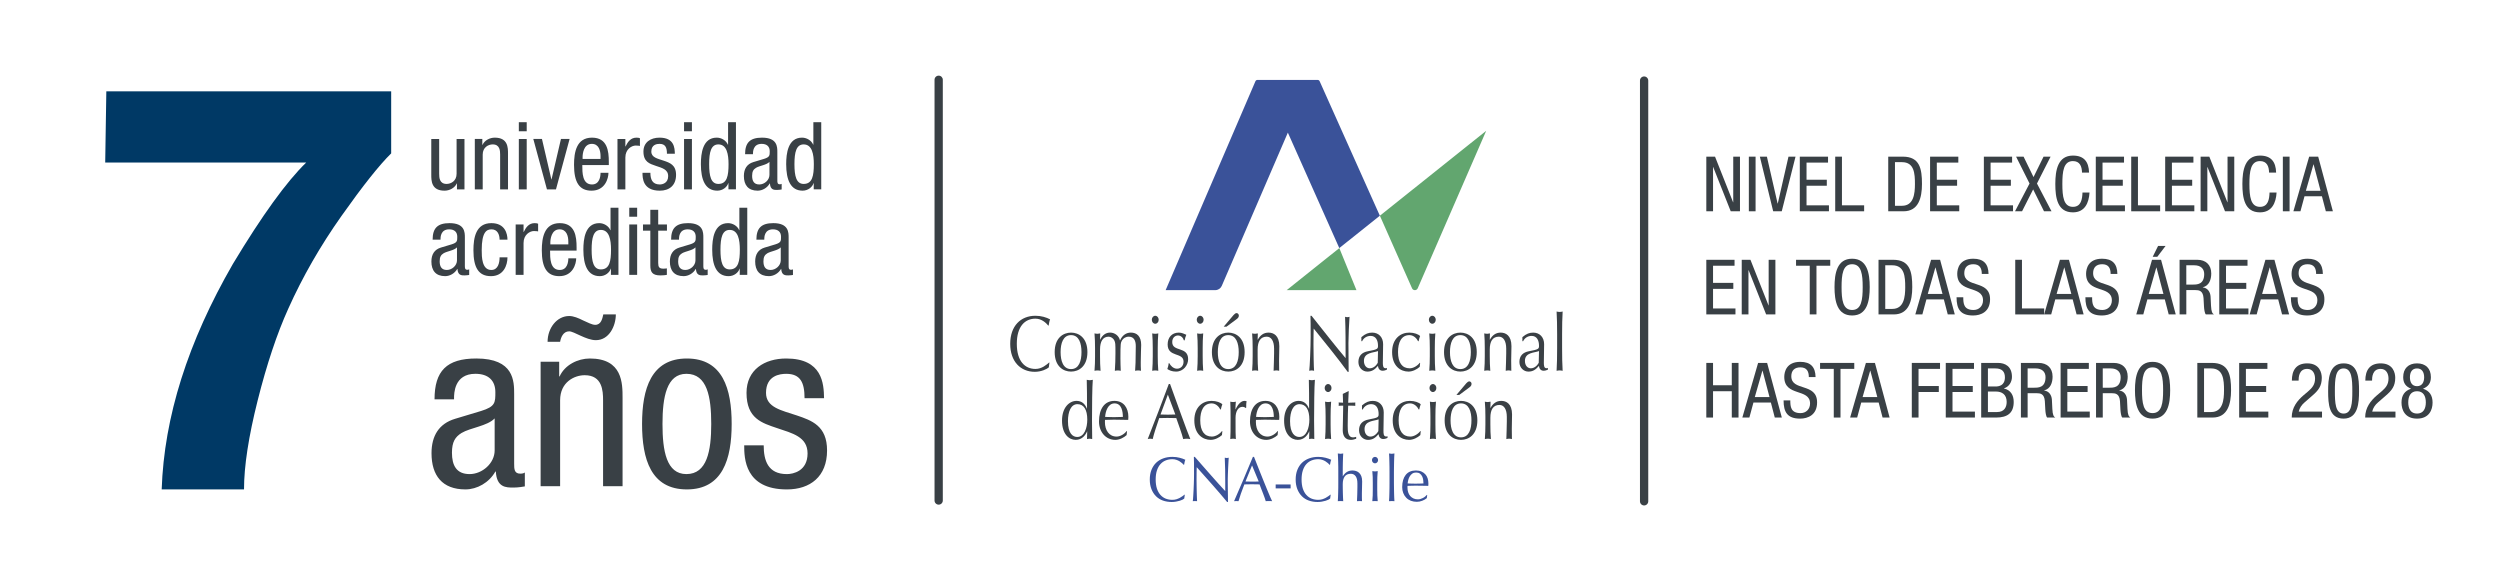 <?xml version="1.0" encoding="utf-8"?>
<!-- Generator: Adobe Illustrator 16.0.0, SVG Export Plug-In . SVG Version: 6.00 Build 0)  -->
<!DOCTYPE svg PUBLIC "-//W3C//DTD SVG 1.1//EN" "http://www.w3.org/Graphics/SVG/1.1/DTD/svg11.dtd">
<svg version="1.1" id="Capa_1" xmlns="http://www.w3.org/2000/svg" xmlns:xlink="http://www.w3.org/1999/xlink" x="0px" y="0px"
	 width="907.333px" height="212px" viewBox="0 0 907.333 212" enable-background="new 0 0 907.333 212" xml:space="preserve">
<path fill="#394045" d="M298.056,44.362h-2.86v8.151h-0.067c-0.651-1.568-2.394-2.557-4.036-2.557c-5.149,0-5.761,5.802-5.761,9.621
	c0,5.772,1.636,9.625,5.97,9.625c1.981,0,3.584-1.364,3.963-2.73h0.065v2.254h2.726V44.362L298.056,44.362z M288.329,59.579
	c0-4.37,0.685-7.17,3.346-7.17c3.076,0,3.692,3.621,3.692,7.17c0,4.168-0.516,7.174-3.692,7.174
	C289.013,66.751,288.329,63.952,288.329,59.579 M279.261,63.47c0,1.881-1.813,3.481-3.691,3.481c-1.948,0-2.6-1.294-2.6-3.139
	c0-1.604,0.479-2.321,1.403-2.896c1.295-0.79,3.825-1.027,4.888-2.161V63.47z M273.278,55.964v-0.171c0-0.65,0-3.581,3.141-3.581
	c1.917,0,2.94,0.985,2.94,2.688c0,1.542,0,2.117-2.081,2.768l-3.861,1.16c-2.351,0.716-3.44,2.492-3.44,5.055
	c0,3.272,1.563,5.32,4.976,5.32c1.711,0,3.483-0.988,4.407-2.625h0.069c0.135,2.355,1.498,2.355,2.591,2.355
	c0.717,0,1.467-0.139,1.667-0.172v-2.045c-0.135,0.103-0.302,0.168-0.681,0.168c-0.883,0-0.883-0.714-0.883-1.461V55.208
	c0-1.911,0-5.251-5.564-5.251c-4.373,0-6.143,1.84-6.143,6.007L273.278,55.964L273.278,55.964z M267.101,44.362h-2.858v8.151h-0.069
	c-0.649-1.568-2.393-2.557-4.036-2.557c-5.146,0-5.763,5.802-5.763,9.621c0,5.772,1.639,9.625,5.973,9.625
	c1.983,0,3.581-1.364,3.961-2.73h0.068v2.254h2.725L267.101,44.362L267.101,44.362z M257.373,59.579c0-4.37,0.683-7.17,3.348-7.17
	c3.076,0,3.691,3.621,3.691,7.17c0,4.168-0.516,7.174-3.691,7.174C258.055,66.751,257.373,63.952,257.373,59.579 M248.264,47.63
	h2.859v-3.272h-2.859V47.63z M248.264,68.728h2.859V50.436h-2.859V68.728z M244.92,55.792c-0.038-2.15-0.242-5.836-5.562-5.836
	c-3.178,0-5.833,1.636-5.833,5.048c0,3.792,2.279,4.436,4.504,5.192c2.218,0.751,4.467,1.263,4.467,3.72
	c0,2.59-2.115,3.034-3.037,3.034c-2.798,0-3.413-2.009-3.413-4.231h-2.867c0,1.882,0.073,6.484,6.279,6.484
	c3.416,0,5.904-1.878,5.904-5.734c0-3.614-2.253-4.398-4.469-5.146c-2.254-0.764-4.51-1.164-4.51-3.319
	c0-2.558,2.049-2.792,2.974-2.792c2.082,0,2.697,1.261,2.697,3.581L244.92,55.792L244.92,55.792z M224.103,68.728h2.862V57.161
	c0-3.041,2.32-4.337,3.753-4.337c0.925,0,1.263,0.104,1.536,0.137v-2.795c-0.273-0.143-0.679-0.208-1.26-0.208
	c-2.049,0-3.143,1.465-3.961,3.208h-0.068v-2.729h-2.862V68.728L224.103,68.728z M220.959,59.916v-1.161
	c0-3.917-0.514-8.798-6.104-8.798c-5.634,0-6.522,5.286-6.522,9.858c0,6.291,1.874,9.388,6.345,9.388
	c4.987,0,6.149-4.531,6.149-6.484h-2.871c0,1.369-0.371,4.231-3.101,4.231c-3.521,0-3.521-4.231-3.521-7.035L220.959,59.916
	L220.959,59.916z M211.441,57.672v-0.684c0-1.095,0.341-4.776,3.344-4.776c2.525,0,3.171,2.418,3.171,4.474v0.986H211.441z
	 M198.505,68.728h3.276l4.946-18.292h-3.139l-3.416,14.674h-0.066l-3.409-14.674h-3.141L198.505,68.728z M188.3,47.63h2.863v-3.272
	H188.3V47.63z M188.3,68.728h2.863V50.436H188.3V68.728z M172.328,68.728h2.862V56.096c0-2.661,2.084-3.688,3.623-3.688
	c2.595,0,2.701,2.289,2.701,3.688v12.632h2.858V55.759c0-2.155,0-5.802-4.807-5.802c-1.776,0-3.692,0.953-4.443,2.621h-0.069v-2.143
	h-2.726L172.328,68.728L172.328,68.728z M168.572,50.436h-2.863v12.631c0,2.659-2.083,3.686-3.623,3.686
	c-2.592,0-2.697-2.283-2.697-3.686V50.436h-2.864v12.968c0,2.154,0,5.8,4.811,5.8c1.776,0,3.69-0.956,4.442-2.625h0.068v2.149h2.726
	V50.436L168.572,50.436z"/>
<path fill="#394045" d="M283.36,94.498c0,1.884-1.812,3.483-3.686,3.483c-1.947,0-2.596-1.297-2.596-3.14
	c0-1.604,0.473-2.321,1.398-2.905c1.298-0.782,3.828-1.019,4.883-2.15L283.36,94.498L283.36,94.498z M277.383,86.988v-0.172
	c0-0.646,0-3.581,3.143-3.581c1.914,0,2.936,0.984,2.936,2.7c0,1.532,0,2.113-2.083,2.76l-3.86,1.157
	c-2.347,0.715-3.442,2.498-3.442,5.059c0,3.272,1.567,5.314,4.982,5.314c1.707,0,3.483-0.989,4.403-2.619h0.065
	c0.142,2.348,1.504,2.348,2.592,2.348c0.716,0,1.469-0.13,1.676-0.163v-2.048c-0.14,0.102-0.309,0.173-0.682,0.173
	c-0.893,0-0.893-0.718-0.893-1.472V86.236c0-1.91,0-5.252-5.557-5.252c-4.368,0-6.142,1.838-6.142,6.004L277.383,86.988
	L277.383,86.988z M271.208,75.391h-2.867v8.146h-0.065c-0.648-1.564-2.39-2.552-4.029-2.552c-5.155,0-5.763,5.799-5.763,9.624
	c0,5.773,1.629,9.618,5.966,9.618c1.98,0,3.588-1.358,3.961-2.722h0.068v2.247h2.729V75.391z M261.479,90.608
	c0-4.372,0.682-7.168,3.346-7.168c3.075,0,3.686,3.613,3.686,7.168c0,4.162-0.508,7.17-3.686,7.17
	C262.161,97.778,261.479,94.978,261.479,90.608 M252.404,94.498c0,1.884-1.81,3.483-3.684,3.483c-1.95,0-2.596-1.297-2.596-3.14
	c0-1.604,0.473-2.321,1.398-2.905c1.297-0.782,3.822-1.019,4.881-2.15L252.404,94.498L252.404,94.498z M246.428,86.988v-0.172
	c0-0.646,0-3.581,3.143-3.581c1.916,0,2.934,0.984,2.934,2.7c0,1.532,0,2.113-2.08,2.76l-3.859,1.157
	c-2.348,0.715-3.446,2.498-3.446,5.059c0,3.272,1.57,5.314,4.986,5.314c1.703,0,3.479-0.989,4.399-2.619h0.067
	c0.143,2.348,1.504,2.348,2.593,2.348c0.714,0,1.465-0.13,1.676-0.163v-2.048c-0.143,0.102-0.311,0.173-0.684,0.173
	c-0.89,0-0.89-0.718-0.89-1.472V86.236c0-1.91,0-5.252-5.562-5.252c-4.368,0-6.139,1.838-6.139,6.004L246.428,86.988L246.428,86.988
	z M236.023,81.464h-2.661v2.244h2.661v12.642c0,2.379,0.714,3.606,3.684,3.606c1.191,0,1.947-0.13,2.32-0.204v-2.353
	c-0.304,0.038-0.65,0.106-1.267,0.106c-1.498,0-1.875-0.58-1.875-2.051V83.708h3.174v-2.244h-3.174V76.14h-2.862V81.464
	L236.023,81.464z M228.379,78.662h2.862v-3.276h-2.862V78.662z M228.379,99.751h2.862V81.464h-2.862V99.751z M224.453,75.391h-2.871
	v8.146h-0.064c-0.649-1.564-2.39-2.552-4.029-2.552c-5.153,0-5.765,5.799-5.765,9.624c0,5.773,1.636,9.618,5.973,9.618
	c1.979,0,3.584-1.358,3.956-2.722h0.072v2.247h2.729L224.453,75.391L224.453,75.391z M214.721,90.608
	c0-4.372,0.684-7.168,3.347-7.168c3.077,0,3.692,3.613,3.692,7.168c0,4.162-0.517,7.17-3.692,7.17
	C215.405,97.778,214.721,94.978,214.721,90.608 M209.262,90.95v-1.164c0-3.923-0.51-8.801-6.111-8.801
	c-5.624,0-6.513,5.288-6.513,9.859c0,6.285,1.874,9.382,6.346,9.382c4.981,0,6.139-4.529,6.139-6.477h-2.858
	c0,1.367-0.374,4.231-3.113,4.231c-3.515,0-3.515-4.231-3.515-7.031L209.262,90.95L209.262,90.95z M199.737,88.695v-0.68
	c0-1.095,0.345-4.78,3.349-4.78c2.526,0,3.179,2.415,3.179,4.475v0.985H199.737z M187.153,99.751h2.863V88.184
	c0-3.042,2.317-4.333,3.752-4.333c0.917,0,1.263,0.101,1.533,0.132v-2.788c-0.271-0.147-0.681-0.21-1.264-0.21
	c-2.044,0-3.138,1.469-3.959,3.204h-0.063v-2.724h-2.863L187.153,99.751L187.153,99.751z M184.179,86.988
	c0-2.103-0.854-6.004-5.837-6.004c-5.63,0-6.519,5.257-6.519,9.839c0,6.301,1.876,9.403,6.351,9.403c4.57,0,6.005-3.917,6.005-6.835
	h-2.863c0,1.991-0.547,4.59-3.007,4.59c-3.448,0-3.48-4.791-3.48-7.188c0-6.676,1.806-7.557,3.582-7.557
	c2.184,0,2.905,1.99,2.905,3.753h2.863V86.988z M165.854,94.498c0,1.884-1.811,3.483-3.685,3.483c-1.948,0-2.596-1.297-2.596-3.14
	c0-1.604,0.473-2.321,1.402-2.905c1.295-0.782,3.816-1.019,4.879-2.15V94.498z M159.877,86.988v-0.172c0-0.646,0-3.581,3.143-3.581
	c1.914,0,2.938,0.984,2.938,2.7c0,1.532,0,2.113-2.087,2.76l-3.857,1.157c-2.353,0.715-3.443,2.498-3.443,5.059
	c0,3.272,1.569,5.314,4.987,5.314c1.701,0,3.479-0.989,4.4-2.619h0.068c0.131,2.348,1.499,2.348,2.588,2.348
	c0.719,0,1.465-0.13,1.672-0.163v-2.048c-0.136,0.102-0.309,0.173-0.679,0.173c-0.89,0-0.89-0.718-0.89-1.472V86.236
	c0-1.91,0-5.252-5.563-5.252c-4.368,0-6.14,1.838-6.14,6.004L159.877,86.988L159.877,86.988z"/>
<path fill="#394045" d="M299.076,144.518c-0.087-5.305-0.592-14.407-13.733-14.407c-7.838,0-14.407,4.042-14.407,12.469
	c0,9.355,5.644,10.951,11.121,12.803c5.478,1.857,11.035,3.121,11.035,9.184c0,6.41-5.226,7.498-7.5,7.498
	c-6.907,0-8.421-4.967-8.421-10.439h-7.076c0,4.635,0.171,16.002,15.497,16.002c8.429,0,14.577-4.633,14.577-14.15
	c0-8.928-5.557-10.875-11.039-12.723c-5.559-1.852-11.116-2.871-11.116-8.172c0-6.322,5.057-6.912,7.328-6.912
	c5.138,0,6.657,3.119,6.657,8.85h7.077V144.518z M249.118,172.063c-7.246,0-8.679-8.426-8.679-18.193
	c0-9.773,1.52-18.201,8.679-18.201c7.577,0,9.013,8.428,9.013,18.201C258.131,163.639,256.614,172.063,249.118,172.063
	 M233.026,153.869c0,12.725,3.2,23.756,16.26,23.756c12.976,0,16.261-11.031,16.261-23.756c0-12.721-3.208-23.758-16.261-23.758
	C236.313,130.111,233.026,141.148,233.026,153.869 M218.958,114.104c-0.339,1.515-0.76,3.791-2.952,3.791
	c-1.092,0-2.696-0.842-4.378-1.604c-1.688-0.845-3.455-1.6-5.059-1.6c-4.463,0-7.833,4.387-7.833,9.354h4.55
	c0.253-1.512,1.094-3.793,3.283-3.793c1.775,0,6.153,3.205,9.692,3.205c4.801,0,7.245-5.138,7.245-9.353L218.958,114.104
	L218.958,114.104z M196.21,176.449h7.075v-31.172c0-6.578,5.142-9.1,8.926-9.1c6.407,0,6.665,5.646,6.665,9.1v31.172h7.076v-32.018
	c0-5.309,0-14.321-11.88-14.321c-4.39,0-9.104,2.363-10.955,6.487h-0.17v-5.304h-6.737V176.449L196.21,176.449z M179.526,163.475
	c0,4.627-4.464,8.588-9.094,8.588c-4.805,0-6.403-3.193-6.403-7.752c0-3.953,1.179-5.725,3.455-7.154
	c3.2-1.938,9.436-2.529,12.042-5.311V163.475z M164.788,144.939v-0.422c0-1.602,0-8.852,7.744-8.852c4.723,0,7.249,2.447,7.249,6.66
	c0,3.791,0,5.223-5.136,6.82l-9.521,2.865c-5.813,1.766-8.512,6.154-8.512,12.471c0,8.082,3.878,13.141,12.301,13.141
	c4.214,0,8.595-2.438,10.868-6.48h0.17c0.337,5.811,3.707,5.811,6.405,5.811c1.765,0,3.624-0.334,4.124-0.426v-5.051
	c-0.339,0.254-0.755,0.426-1.681,0.426c-2.195,0-2.195-1.771-2.195-3.629v-25.186c0-4.723,0-12.979-13.73-12.979
	c-10.783,0-15.166,4.547-15.166,14.829h7.08V144.939z"/>
<path fill="#003965" d="M141.971,33.151H38.588L38.183,59h72.938c-7.14,6.934-16.001,19.188-26.574,36.753
	c-16.366,28.331-24.993,55.624-25.867,81.872h29.883c0-8.406,1.651-19.182,4.956-32.309c3.303-13.117,7.011-24.232,11.121-33.314
	c5.197-11.576,11.639-22.801,19.327-33.667c7.688-10.875,13.684-18.423,18.004-22.669V33.151L141.971,33.151z"/>
<line fill="none" x1="596.704" y1="29.245" x2="596.704" y2="181.945"/>
<path fill="#394045" d="M596.704,183.447c-0.83,0-1.504-0.672-1.504-1.502V29.244c0-0.828,0.674-1.501,1.504-1.501
	s1.502,0.673,1.502,1.501v152.702C598.206,182.775,597.534,183.447,596.704,183.447"/>
<path fill="#3A5299" d="M429.173,181.355c-0.286,0.141-0.621,0.273-1.021,0.393c-0.403,0.113-0.851,0.213-1.346,0.309
	c-0.491,0.086-1.005,0.133-1.545,0.133c-1.151,0-2.208-0.176-3.188-0.516c-0.977-0.346-1.813-0.867-2.521-1.576
	c-0.708-0.701-1.251-1.561-1.657-2.58c-0.398-1.018-0.601-2.18-0.601-3.482c0-1.295,0.201-2.453,0.601-3.477
	c0.406-1.018,0.961-1.887,1.682-2.586c0.721-0.701,1.578-1.234,2.589-1.602c1.004-0.369,2.108-0.555,3.317-0.555
	c0.957,0,1.83,0.105,2.622,0.316c0.795,0.197,1.499,0.451,2.104,0.742c-0.118,0.213-0.212,0.504-0.279,0.865
	c-0.074,0.369-0.13,0.676-0.174,0.924l-0.129,0.047c-0.146-0.186-0.35-0.393-0.613-0.619c-0.265-0.23-0.565-0.447-0.917-0.67
	c-0.348-0.215-0.738-0.395-1.175-0.539c-0.439-0.146-0.917-0.221-1.438-0.221c-0.864,0-1.659,0.146-2.394,0.441
	c-0.734,0.289-1.374,0.734-1.918,1.34c-0.55,0.602-0.971,1.373-1.28,2.303c-0.302,0.92-0.455,2.021-0.455,3.287
	c0,1.279,0.153,2.371,0.455,3.303c0.31,0.918,0.729,1.689,1.28,2.295c0.544,0.602,1.184,1.055,1.918,1.348
	c0.734,0.283,1.529,0.43,2.394,0.43c0.521,0,0.998-0.07,1.441-0.199c0.449-0.143,0.854-0.305,1.228-0.496
	c0.37-0.193,0.702-0.4,1-0.625c0.299-0.225,0.554-0.418,0.755-0.582l0.091,0.094l-0.197,1.354
	C429.668,181.076,429.457,181.209,429.173,181.355"/>
<path fill="#3A5299" d="M440.007,175.934c-1.889-2.141-3.78-4.266-5.675-6.375c-0.011,0.43-0.027,1.006-0.046,1.725
	c-0.006,0.721-0.021,1.699-0.021,2.939c0,0.324,0.011,0.721,0.015,1.189c0.006,0.48,0.014,0.979,0.018,1.5
	c0.012,0.518,0.023,1.043,0.034,1.582c0.02,0.537,0.03,1.035,0.044,1.492c0.013,0.455,0.031,0.861,0.047,1.203
	c0.01,0.348,0.024,0.584,0.04,0.703c-0.229-0.031-0.482-0.041-0.766-0.041c-0.286,0-0.561,0.01-0.803,0.041
	c0.023-0.152,0.063-0.438,0.1-0.854c0.032-0.41,0.063-0.896,0.096-1.475c0.03-0.578,0.061-1.207,0.103-1.879
	c0.032-0.67,0.06-1.346,0.084-2.025c0.021-0.666,0.039-1.324,0.056-1.969c0.01-0.639,0.02-1.213,0.02-1.719
	c0-1.477,0-2.734-0.01-3.787c-0.002-1.061-0.025-1.846-0.056-2.371h0.35c0.886,1.014,1.833,2.096,2.848,3.248
	c1.009,1.158,2.02,2.295,3.01,3.424c1,1.129,1.942,2.191,2.838,3.191c0.893,1,1.677,1.855,2.346,2.561v-3.123
	c0-1.604-0.011-3.17-0.036-4.695c-0.021-1.521-0.066-2.961-0.141-4.307c0.295,0.08,0.536,0.117,0.749,0.117
	c0.168,0,0.402-0.037,0.69-0.117c-0.027,0.332-0.063,0.842-0.095,1.516c-0.036,0.682-0.079,1.391-0.114,2.158
	c-0.033,0.771-0.064,1.518-0.094,2.254c-0.026,0.732-0.046,1.324-0.046,1.768v1.381c0,0.52,0.008,1.059,0.015,1.625
	c0.005,0.566,0.016,1.141,0.021,1.717c0.008,0.574,0.012,1.105,0.021,1.611c0.004,0.49,0.011,0.928,0.011,1.289v0.754h-0.31
	C443.68,180.158,441.895,178.072,440.007,175.934"/>
<path fill="#3A5299" d="M452.027,174.75c0.376,0,0.771,0.004,1.183,0.021c0.402,0.021,0.795,0.029,1.171,0.029
	c0.412,0,0.818-0.008,1.225-0.012c0.406-0.012,0.814-0.021,1.223-0.039l-2.42-5.836L452.027,174.75z M461.696,181.895
	c-0.201-0.029-0.402-0.043-0.58-0.043h-0.58h-0.574c-0.188,0-0.375,0.014-0.578,0.043c-0.104-0.357-0.242-0.775-0.418-1.281
	c-0.172-0.492-0.367-1.014-0.576-1.553c-0.209-0.549-0.422-1.1-0.645-1.65c-0.219-0.566-0.426-1.096-0.611-1.604
	c-0.467-0.016-0.938-0.025-1.416-0.037c-0.477-0.004-0.957-0.004-1.438-0.004c-0.452,0-0.898,0-1.333,0.004
	c-0.442,0.012-0.883,0.021-1.334,0.037c-0.468,1.193-0.882,2.33-1.266,3.406c-0.377,1.084-0.659,1.979-0.848,2.682
	c-0.248-0.029-0.521-0.043-0.808-0.043c-0.291,0-0.562,0.014-0.81,0.043c1.184-2.686,2.33-5.344,3.446-7.992
	c1.118-2.652,2.249-5.346,3.385-8.086h0.412c0.35,0.889,0.725,1.85,1.135,2.887c0.404,1.031,0.82,2.076,1.242,3.129
	c0.424,1.057,0.846,2.109,1.266,3.148c0.424,1.041,0.822,2.01,1.191,2.908c0.371,0.895,0.703,1.693,1.004,2.395
	C461.258,180.994,461.504,181.527,461.696,181.895"/>
<rect x="462.981" y="175.826" fill="#3A5299" width="5.43" height="1.428"/>
<path fill="#3A5299" d="M482.122,181.355c-0.277,0.141-0.623,0.273-1.025,0.393c-0.398,0.113-0.854,0.213-1.344,0.309
	c-0.49,0.086-1.008,0.133-1.549,0.133c-1.148,0-2.209-0.176-3.18-0.516c-0.982-0.346-1.82-0.867-2.525-1.576
	c-0.705-0.701-1.258-1.561-1.656-2.58c-0.396-1.018-0.602-2.18-0.602-3.482c0-1.295,0.203-2.453,0.602-3.477
	c0.398-1.018,0.963-1.887,1.676-2.586c0.723-0.701,1.59-1.234,2.586-1.602c1.004-0.369,2.117-0.555,3.32-0.555
	c0.963,0,1.834,0.105,2.631,0.316c0.793,0.197,1.486,0.451,2.104,0.742c-0.117,0.213-0.217,0.504-0.285,0.865
	c-0.07,0.369-0.129,0.676-0.172,0.924l-0.133,0.047c-0.146-0.186-0.352-0.393-0.613-0.619c-0.258-0.23-0.564-0.447-0.918-0.67
	c-0.346-0.215-0.734-0.395-1.174-0.539c-0.439-0.146-0.918-0.221-1.439-0.221c-0.863,0-1.65,0.146-2.393,0.441
	c-0.73,0.289-1.367,0.734-1.918,1.34c-0.545,0.602-0.969,1.373-1.275,2.303c-0.301,0.92-0.453,2.021-0.453,3.287
	c0,1.279,0.152,2.371,0.453,3.303c0.309,0.918,0.73,1.689,1.275,2.295c0.551,0.602,1.188,1.055,1.918,1.348
	c0.742,0.283,1.529,0.43,2.393,0.43c0.521,0,1.006-0.07,1.449-0.199c0.447-0.143,0.85-0.305,1.223-0.496
	c0.371-0.193,0.705-0.4,1.004-0.625c0.301-0.225,0.549-0.418,0.754-0.582l0.086,0.094l-0.193,1.354
	C482.614,181.076,482.407,181.209,482.122,181.355"/>
<path fill="#3A5299" d="M485.702,169.492c-0.012-0.615-0.02-1.217-0.037-1.816c-0.014-0.6-0.031-1.164-0.057-1.707
	c-0.023-0.543-0.041-1.012-0.072-1.393c0.406,0.08,0.732,0.119,0.979,0.119c0.248,0,0.574-0.039,0.984-0.119
	c-0.029,0.381-0.055,0.842-0.072,1.381c-0.025,0.533-0.045,1.098-0.057,1.688c-0.02,0.586-0.025,1.182-0.031,1.777
	c-0.008,0.6-0.012,1.15-0.012,1.652v1.748h0.043c0.404-0.658,0.895-1.166,1.463-1.527c0.57-0.359,1.248-0.545,2.033-0.545
	c0.414,0,0.82,0.068,1.242,0.186c0.41,0.123,0.793,0.338,1.119,0.633c0.34,0.305,0.615,0.705,0.828,1.221
	c0.207,0.508,0.314,1.168,0.314,1.961c0,0.656-0.012,1.338-0.043,2.037c-0.031,0.697-0.049,1.434-0.049,2.215v1.49
	c0,0.248,0.008,0.488,0.018,0.727c0.006,0.236,0.014,0.469,0.031,0.676c-0.295-0.031-0.602-0.047-0.922-0.047
	c-0.316,0-0.611,0.016-0.914,0.047c0.033-0.795,0.064-1.615,0.104-2.453c0.035-0.85,0.053-1.711,0.053-2.598v-1.402
	c0-1.15-0.211-2.021-0.631-2.605c-0.426-0.59-1.01-0.887-1.748-0.887c-1.021,0-1.764,0.336-2.232,0.984
	c-0.471,0.666-0.709,1.588-0.709,2.783c0,0.428,0.004,0.924,0.012,1.494c0.006,0.564,0.014,1.135,0.031,1.713
	c0.012,0.57,0.029,1.123,0.057,1.662c0.02,0.533,0.043,0.975,0.072,1.309c-0.332-0.031-0.66-0.047-0.984-0.047
	c-0.316,0-0.639,0.016-0.979,0.047c0.031-0.352,0.049-0.795,0.072-1.334c0.025-0.535,0.043-1.104,0.057-1.695
	c0.018-0.602,0.025-1.207,0.037-1.813c0.004-0.615,0.008-1.184,0.008-1.705v-4.158C485.709,170.676,485.706,170.104,485.702,169.492
	"/>
<path fill="#3A5299" d="M498.202,173.109c-0.025-0.754-0.07-1.463-0.145-2.123c0.402,0.072,0.729,0.109,0.979,0.109
	c0.248,0,0.58-0.037,0.984-0.109c-0.074,0.66-0.117,1.369-0.141,2.123s-0.035,1.479-0.035,2.168v2.387
	c0,0.695,0.012,1.412,0.035,2.176c0.021,0.758,0.064,1.438,0.141,2.051c-0.338-0.029-0.662-0.045-0.984-0.045
	c-0.314,0-0.641,0.016-0.979,0.045c0.074-0.613,0.119-1.293,0.145-2.051c0.018-0.764,0.027-1.48,0.027-2.176v-2.387
	C498.229,174.59,498.217,173.863,498.202,173.109 M498.256,166.16c0.219-0.23,0.484-0.342,0.777-0.342
	c0.313,0,0.572,0.111,0.789,0.342c0.219,0.232,0.326,0.504,0.326,0.828c0,0.318-0.107,0.594-0.326,0.824
	c-0.217,0.232-0.477,0.348-0.789,0.348c-0.293,0-0.559-0.113-0.777-0.348c-0.223-0.23-0.328-0.506-0.328-0.824
	C497.928,166.664,498.036,166.393,498.256,166.16"/>
<path fill="#3A5299" d="M504.288,169.492c-0.006-0.615-0.021-1.217-0.035-1.816c-0.016-0.6-0.033-1.164-0.051-1.707
	c-0.023-0.543-0.051-1.012-0.078-1.393c0.404,0.08,0.732,0.119,0.979,0.119c0.248,0,0.572-0.039,0.984-0.119
	c-0.027,0.381-0.057,0.85-0.08,1.393c-0.021,0.543-0.039,1.107-0.051,1.707c-0.016,0.6-0.025,1.201-0.031,1.816
	c-0.008,0.611-0.021,1.184-0.021,1.695v4.158c0,0.521,0.014,1.09,0.021,1.705c0.006,0.604,0.018,1.211,0.031,1.813
	c0.012,0.592,0.029,1.16,0.051,1.695c0.023,0.539,0.053,0.982,0.08,1.334c-0.334-0.031-0.666-0.047-0.984-0.047
	s-0.646,0.016-0.979,0.047c0.027-0.352,0.055-0.795,0.078-1.334c0.018-0.535,0.035-1.104,0.051-1.695
	c0.016-0.602,0.029-1.207,0.035-1.813c0.004-0.615,0.01-1.184,0.01-1.705v-4.158C504.297,170.676,504.292,170.104,504.288,169.492"
	/>
<path fill="#3A5299" d="M512.579,171.879c-0.371,0.264-0.676,0.59-0.912,0.975c-0.246,0.391-0.428,0.824-0.549,1.291
	c-0.125,0.467-0.205,0.906-0.23,1.313c0.447,0.021,0.922,0.037,1.404,0.055c0.49,0.014,0.967,0.021,1.428,0.021
	c0.486,0,0.971-0.01,1.465-0.021c0.492-0.018,0.971-0.033,1.438-0.055c0-0.404-0.027-0.846-0.096-1.303
	c-0.066-0.461-0.193-0.889-0.393-1.287c-0.197-0.396-0.469-0.725-0.816-0.988c-0.346-0.26-0.809-0.385-1.375-0.385
	C513.401,171.494,512.952,171.619,512.579,171.879 M510.176,172.359c0.848-1.064,2.092-1.609,3.721-1.609
	c0.768,0,1.436,0.133,1.994,0.383c0.563,0.258,1.029,0.596,1.406,1.01c0.379,0.42,0.662,0.916,0.842,1.484
	c0.184,0.566,0.271,1.174,0.271,1.813c0,0.148,0,0.301-0.008,0.445c-0.012,0.148-0.021,0.305-0.033,0.451
	c-0.787-0.018-1.563-0.035-2.338-0.043c-0.773-0.016-1.547-0.029-2.334-0.029c-0.48,0-0.953,0.014-1.43,0.029
	c-0.473,0.008-0.949,0.025-1.428,0.043c-0.012,0.076-0.021,0.191-0.021,0.344v0.301c0,0.596,0.084,1.156,0.252,1.674
	c0.166,0.521,0.41,0.967,0.727,1.344c0.328,0.375,0.721,0.676,1.18,0.896c0.465,0.227,1,0.33,1.619,0.33
	c0.289,0,0.586-0.037,0.895-0.119c0.303-0.088,0.604-0.199,0.891-0.348c0.287-0.146,0.568-0.318,0.82-0.52
	c0.252-0.197,0.475-0.41,0.67-0.639l0.104,0.066l-0.135,1.123c-0.432,0.369-0.973,0.684-1.625,0.941
	c-0.641,0.262-1.316,0.391-2.01,0.391c-0.789,0-1.502-0.129-2.156-0.373c-0.645-0.256-1.205-0.623-1.678-1.107
	c-0.469-0.479-0.834-1.053-1.088-1.711c-0.26-0.66-0.383-1.371-0.383-2.139C508.903,174.908,509.323,173.436,510.176,172.359"/>
<path fill="#3A4045" d="M380.648,133.334c-0.612,0.563-2.638,1.611-5.082,1.611c-5.155,0-8.923-3.717-8.923-10.167
	s3.768-10.178,9.164-10.178c2.106,0,3.986,0.594,5.31,1.309c-0.247,0.511-0.421,1.617-0.517,2.217l-0.146,0.055
	c-0.688-0.887-2.345-2.529-4.646-2.529c-3.834,0-6.771,2.814-6.771,9.127c0,6.306,2.938,9.118,6.771,9.118
	c2.325,0,4.034-1.536,4.968-2.355l0.095,0.11L380.648,133.334z"/>
<path fill="#3A4045" d="M388.719,133.953c2.888,0,3.789-2.983,3.789-6.167c0-3.178-0.901-6.162-3.789-6.162
	c-2.883,0-3.789,2.984-3.789,6.162C384.93,130.97,385.836,133.953,388.719,133.953 M388.719,120.714c2.835,0,5.94,1.904,5.94,7.072
	c0,5.174-3.105,7.077-5.94,7.077s-5.939-1.903-5.939-7.077C382.779,122.619,385.884,120.714,388.719,120.714"/>
<path fill="#3A4045" d="M397.424,126.306c0-1.697-0.049-3.688-0.196-5.307c0.364,0.082,0.734,0.139,1.102,0.139
	c0.243,0,0.604-0.057,0.976-0.139c-0.047,0.76-0.068,1.504-0.068,2.266h0.045c0.884-1.729,2.082-2.557,3.642-2.557
	c1.664,0,3.204,1.199,3.543,2.816h0.051c0.785-1.819,2.198-2.816,3.914-2.816c2.126,0,3.74,1.283,3.74,4.496
	c0,1.301-0.153,2.922-0.153,6.277c0,1.027,0,1.907,0.075,3.102c-0.338-0.088-0.68-0.141-1.046-0.141c-0.365,0-0.74,0.053-1.08,0.141
	c0.101-1.053,0.244-3.901,0.244-8.983c0-1.906-0.633-3.41-2.54-3.41c-1.171,0-2.007,0.619-2.446,1.334
	c-0.511,0.854-0.586,1.14-0.586,6.535c0,1.648,0.052,2.765,0.118,4.524c-0.365-0.088-0.729-0.141-1.075-0.141
	c-0.341,0-0.706,0.053-1.071,0.141c0.146-2.128,0.22-4.375,0.22-6.458c0-3.518-0.022-3.748-0.438-4.629
	c-0.342-0.715-1.226-1.309-2.028-1.309c-2.104,0-3.127,1.703-3.127,4.662v2.416c0,1.703,0.045,3.699,0.188,5.315
	c-0.365-0.088-0.73-0.141-1.096-0.141c-0.367,0-0.736,0.053-1.102,0.141c0.147-1.616,0.196-3.612,0.196-5.315V126.306z"/>
<path fill="#3A4045" d="M418.376,126.306c0-1.697-0.054-3.695-0.2-5.311c0.373,0.086,0.736,0.143,1.105,0.143
	c0.365,0,0.729-0.057,1.103-0.143c-0.146,1.615-0.199,3.613-0.199,5.311v2.961c0,1.703,0.053,3.693,0.199,5.313
	c-0.374-0.084-0.736-0.137-1.103-0.137c-0.369,0-0.732,0.053-1.105,0.137c0.146-1.619,0.2-3.608,0.2-5.313V126.306z
	 M419.282,114.602c0.683,0,1.246,0.656,1.246,1.449c0,0.799-0.563,1.449-1.246,1.449c-0.686,0-1.251-0.65-1.251-1.449
	C418.031,115.258,418.597,114.602,419.282,114.602"/>
<path fill="#3A4045" d="M424.415,131.849c0.345,0.775,1.392,1.965,2.761,1.965c1.223,0,2.373-0.883,2.373-2.559
	c0-3.523-5.771-1.449-5.771-6.254c0-2.473,1.472-4.287,4.058-4.287c1.196,0,1.955,0.512,2.717,0.787
	c-0.271,0.549-0.542,1.596-0.587,2.023h-0.294c-0.245-0.914-1.05-1.766-2.146-1.766c-0.958,0-2.082,0.711-2.082,2.393
	c0,3.693,5.77,1.42,5.77,6.217c0,2.162-1.691,4.495-4.397,4.495c-1.49,0-2.471-0.48-3.154-0.938
	c0.196-0.482,0.466-1.504,0.466-2.077H424.415L424.415,131.849z"/>
<path fill="#3A4045" d="M434.682,126.306c0-1.697-0.054-3.695-0.2-5.311c0.367,0.086,0.738,0.143,1.106,0.143
	c0.365,0,0.729-0.057,1.095-0.143c-0.145,1.615-0.189,3.613-0.189,5.311v2.961c0,1.703,0.046,3.693,0.189,5.313
	c-0.366-0.084-0.729-0.137-1.095-0.137c-0.368,0-0.739,0.053-1.106,0.137c0.146-1.619,0.2-3.608,0.2-5.313V126.306z
	 M435.588,114.602c0.684,0,1.247,0.656,1.247,1.449c0,0.799-0.563,1.449-1.247,1.449c-0.687,0-1.251-0.65-1.251-1.449
	C434.337,115.258,434.901,114.602,435.588,114.602"/>
<path fill="#3A4045" d="M447.711,114.319c0.34-0.398,0.735-0.688,1.102-0.688c0.316,0,0.81,0.316,0.81,0.91
	c0,0.686-0.493,1.054-0.884,1.338l-3.595,2.675h-1.021L447.711,114.319z M445.781,133.953c2.886,0,3.792-2.983,3.792-6.167
	c0-3.178-0.906-6.162-3.792-6.162c-2.887,0-3.792,2.984-3.792,6.162C441.989,130.97,442.895,133.953,445.781,133.953
	 M445.781,120.714c2.832,0,5.938,1.904,5.938,7.072c0,5.174-3.106,7.077-5.938,7.077c-2.835,0-5.944-1.903-5.944-7.077
	C439.837,122.619,442.946,120.714,445.781,120.714"/>
<path fill="#3A4045" d="M459.739,122.189c-2.271,0-3.299,1.703-3.299,4.662v2.41c0,1.709,0.051,3.705,0.193,5.319
	c-0.365-0.086-0.73-0.145-1.102-0.145c-0.363,0-0.73,0.061-1.098,0.145c0.148-1.614,0.199-3.61,0.199-5.319v-2.947
	c0-1.707-0.051-3.695-0.199-5.314c0.367,0.082,0.732,0.139,1.098,0.139c0.25,0,0.615-0.057,0.977-0.139
	c-0.041,0.76-0.068,1.504-0.068,2.271h0.051c0.904-1.621,2.143-2.558,3.902-2.558c1.813,0,3.916,1.019,3.916,4.938
	c0,1.627-0.094,3.33-0.094,5.257c0,1.258,0,2.451,0.041,3.671c-0.365-0.086-0.676-0.145-1.021-0.145c-0.342,0-0.662,0.061-1,0.145
	c0.047-2.071,0.172-4.149,0.172-6.333v-1.742C462.407,123.724,461.352,122.189,459.739,122.189"/>
<path fill="#3A4045" d="M489.122,134.951c-3.721-5.09-8.166-10.542-12.342-15.715c-0.021,1.052-0.074,2.748-0.074,5.766
	c0,2.451,0.096,8.442,0.219,9.579c-0.27-0.084-0.563-0.145-0.854-0.145c-0.293,0-0.586,0.061-0.904,0.145
	c0.197-1.334,0.51-8.614,0.51-12.364c0-3.578,0-6.336-0.064-7.615h0.387c3.98,5.033,9.385,11.876,12.365,15.376
	c0-5.088,0-10.633-0.195-15.009c0.273,0.09,0.566,0.143,0.832,0.143c0.27,0,0.516-0.053,0.785-0.143
	c-0.15,1.675-0.393,7.304-0.393,9.525c0,2.896,0.053,9.18,0.074,10.458H489.122z"/>
<path fill="#3A4045" d="M500.124,127.417c-1.684,0.654-5.109,0.459-5.109,3.553c0,1.791,1.055,2.704,2.127,2.704
	c1.25,0,2.322-0.938,2.889-1.989L500.124,127.417z M494.088,122.361c1.465-1.279,2.637-1.646,3.932-1.646
	c2.35,0,3.961,1.674,3.961,4.205c0,2.131-0.098,4.236-0.098,6.621c0,0.941,0,2.108,0.955,2.108c0.146,0,0.344,0,0.516-0.117v0.625
	c-0.342,0.172-0.936,0.395-1.566,0.395c-1.051,0-1.59-0.791-1.688-1.758c-1.174,1.364-2.178,2.071-3.84,2.071
	c-1.633,0-3.248-1.332-3.248-3.5c0-2.262,1.32-3.486,3.449-3.887c3.541-0.652,3.662-0.883,3.662-1.992
	c0-1.896-0.734-3.578-2.686-3.578c-1.301,0-2.52,0.713-3.084,1.934h-0.268v-1.479H494.088z"/>
<path fill="#3A4045" d="M511.467,120.714c1.781,0,3.322,0.592,3.938,1.25c-0.219,0.564-0.416,1.191-0.543,1.875h-0.191
	c-0.465-0.969-1.588-2.215-3.129-2.215c-2.961,0-4.156,2.643-4.156,6.141c0,3.894,1.518,5.909,4.229,5.909
	c1.295,0,2.811-0.881,3.666-2.016l0.127,0.082c-0.076,0.457-0.127,0.939-0.15,1.399c-0.979,0.9-2.57,1.725-4.08,1.725
	c-2.834,0-5.938-1.985-5.938-7.077C505.239,122.871,508.34,120.714,511.467,120.714"/>
<path fill="#3A4045" d="M518.924,126.306c0-1.697-0.051-3.695-0.193-5.311c0.365,0.086,0.734,0.143,1.1,0.143
	c0.367,0,0.73-0.057,1.098-0.143c-0.145,1.615-0.189,3.613-0.189,5.311v2.961c0,1.703,0.047,3.693,0.189,5.313
	c-0.365-0.084-0.73-0.137-1.098-0.137c-0.365,0-0.734,0.053-1.1,0.137c0.143-1.619,0.193-3.608,0.193-5.313V126.306z
	 M519.831,114.602c0.682,0,1.252,0.656,1.252,1.449c0,0.799-0.57,1.449-1.252,1.449c-0.684,0-1.248-0.65-1.248-1.449
	C518.583,115.258,519.147,114.602,519.831,114.602"/>
<path fill="#3A4045" d="M530.022,133.953c2.885,0,3.795-2.983,3.795-6.167c0-3.178-0.91-6.162-3.795-6.162
	c-2.883,0-3.779,2.984-3.779,6.162C526.243,130.97,527.139,133.953,530.022,133.953 M530.022,120.714
	c2.836,0,5.941,1.904,5.941,7.072c0,5.174-3.105,7.077-5.941,7.077c-2.834,0-5.936-1.903-5.936-7.077
	C524.086,122.619,527.188,120.714,530.022,120.714"/>
<path fill="#3A4045" d="M543.987,122.189c-2.273,0-3.301,1.703-3.301,4.662v2.41c0,1.709,0.049,3.705,0.191,5.319
	c-0.363-0.086-0.729-0.145-1.1-0.145c-0.365,0-0.73,0.061-1.098,0.145c0.146-1.614,0.195-3.61,0.195-5.319v-2.947
	c0-1.707-0.049-3.695-0.195-5.314c0.365,0.082,0.732,0.139,1.098,0.139c0.246,0,0.611-0.057,0.977-0.139
	c-0.041,0.76-0.068,1.504-0.068,2.271h0.049c0.906-1.621,2.146-2.558,3.906-2.558c1.813,0,3.914,1.019,3.914,4.938
	c0,1.627-0.098,3.33-0.098,5.257c0,1.258,0,2.451,0.049,3.671c-0.367-0.086-0.688-0.145-1.023-0.145
	c-0.342,0-0.664,0.061-1.006,0.145c0.051-2.071,0.176-4.149,0.176-6.333v-1.742C546.653,123.724,545.598,122.189,543.987,122.189"/>
<path fill="#3A4045" d="M558.555,127.417c-1.688,0.654-5.109,0.459-5.109,3.553c0,1.791,1.053,2.704,2.127,2.704
	c1.246,0,2.322-0.938,2.883-1.989L558.555,127.417z M552.518,122.361c1.467-1.279,2.643-1.646,3.938-1.646
	c2.342,0,3.957,1.674,3.957,4.205c0,2.131-0.098,4.236-0.098,6.621c0,0.941,0,2.108,0.951,2.108c0.148,0,0.348,0,0.52-0.117v0.625
	c-0.342,0.172-0.936,0.395-1.568,0.395c-1.055,0-1.586-0.791-1.688-1.758c-1.168,1.364-2.178,2.071-3.834,2.071
	c-1.641,0-3.254-1.332-3.254-3.5c0-2.262,1.318-3.486,3.449-3.887c3.541-0.652,3.664-0.883,3.664-1.992
	c0-1.896-0.734-3.578-2.695-3.578c-1.291,0-2.51,0.713-3.07,1.934h-0.27v-1.479H552.518z"/>
<path fill="#3A4045" d="M565.133,121.25c0-2.611-0.051-6.281-0.193-8.188c0.363,0.094,0.727,0.148,1.1,0.148
	c0.361,0,0.729-0.055,1.096-0.148c-0.146,1.906-0.197,5.575-0.197,8.188v5.145c0,2.619,0.051,6.285,0.197,8.186
	c-0.367-0.084-0.732-0.145-1.096-0.145c-0.373,0-0.734,0.061-1.1,0.145c0.143-1.899,0.193-5.565,0.193-8.186V121.25z"/>
<path fill="#3A4045" d="M390.967,158.592c2.541,0,3.641-3.211,3.641-6.307c0-3.584-1.242-5.604-3.565-5.604
	c-2.35,0-3.445,2.699-3.445,6.143C387.596,157.379,389.379,158.592,390.967,158.592 M394.583,156.572h-0.05
	c-0.487,1.191-1.731,3.07-4.126,3.07c-2.467,0-4.968-2.104-4.968-6.986c0-4.836,2.716-7.164,5.26-7.164
	c1.805,0,3.075,0.994,3.762,2.838h0.05c0-3.576,0-8.041-0.098-10.486c0.389,0.061,0.753,0.148,1.096,0.148
	c0.345,0,0.689-0.088,1.106-0.148c-0.224,2.391-0.294,9.83-0.294,14.691c0,2.588,0.047,4.549,0.07,6.82
	c-0.362-0.053-0.662-0.135-0.952-0.135c-0.297,0-0.588,0.082-0.93,0.135L394.583,156.572z"/>
<path fill="#3A4045" d="M401.088,151.314c1.004,0.029,2.153,0.084,3.177,0.084c1.079,0,2.228-0.055,3.259-0.084
	c0-2.021-0.468-4.91-3.013-4.91C402.117,146.404,401.212,149.266,401.088,151.314 M404.458,145.492c3.43,0,5.065,2.641,5.065,5.799
	c0,0.365-0.025,0.74-0.052,1.104c-1.763-0.029-3.493-0.084-5.231-0.084c-1.073,0-2.124,0.055-3.203,0.084
	c-0.024,0.283-0.024,0.545-0.024,0.799c0,2.949,1.521,5.256,4.23,5.256c1.299,0,2.812-0.881,3.663-2.02l0.125,0.088l-0.146,1.393
	c-0.977,0.908-2.563,1.732-4.081,1.732c-3.521,0-5.937-2.893-5.937-6.676C398.868,148.365,400.869,145.492,404.458,145.492"/>
<path fill="#3A4045" d="M423.855,143.219l-2.665,7.215c0.852,0,1.78,0.061,2.639,0.061c0.903,0,1.83-0.027,2.737-0.061
	L423.855,143.219z M424.659,139.377c2.396,6.598,6.062,16.936,7.354,19.979c-0.437-0.082-0.855-0.135-1.294-0.135
	c-0.437,0-0.854,0.053-1.293,0.135c-0.467-1.957-1.643-5.086-2.518-7.615c-1.054-0.023-2.126-0.055-3.209-0.055
	c-0.996,0-1.979,0.029-2.979,0.055c-1.027,2.928-1.957,5.83-2.37,7.615c-0.316-0.082-0.607-0.135-0.9-0.135
	c-0.29,0-0.592,0.053-0.906,0.135c2.617-6.646,5.156-13.264,7.647-19.979H424.659z"/>
<path fill="#3A4045" d="M439.693,145.492c1.784,0,3.324,0.594,3.936,1.244c-0.219,0.572-0.417,1.197-0.54,1.881h-0.188
	c-0.469-0.967-1.595-2.213-3.136-2.213c-2.954,0-4.152,2.639-4.152,6.139c0,3.887,1.516,5.906,4.228,5.906
	c1.298,0,2.812-0.881,3.666-2.02l0.123,0.088c-0.072,0.455-0.123,0.938-0.143,1.393c-0.981,0.908-2.566,1.732-4.083,1.732
	c-2.835,0-5.942-1.988-5.942-7.072C433.461,147.65,436.568,145.492,439.693,145.492"/>
<path fill="#3A4045" d="M452.114,148.104c-0.166-0.227-0.707-0.453-1.196-0.453c-1.563,0-2.496,1.729-2.496,3.951
	c0,4.941,0,6.447,0.104,7.754c-0.323-0.082-0.662-0.143-0.981-0.143c-0.344,0-0.656,0.061-1.031,0.143
	c0.104-1.391,0.104-3.602,0.104-6.785v-0.914c0-1.475,0-3.441-0.104-5.879c0.375,0.082,0.688,0.139,1.031,0.139
	c0.319,0,0.658-0.057,0.981-0.139c-0.129,1.361-0.129,2.049-0.129,2.758l0.054,0.025c0.928-2.051,2.101-3.068,3.227-3.068
	c0.294,0,0.461,0.025,0.78,0.164c-0.172,0.455-0.172,1.537-0.172,2.305L452.114,148.104z"/>
<path fill="#3A4045" d="M455.877,151.314c1.004,0.029,2.156,0.084,3.176,0.084c1.076,0,2.23-0.055,3.252-0.084
	c0-2.021-0.459-4.91-3.002-4.91C456.911,146.404,456,149.266,455.877,151.314 M459.252,145.492c3.424,0,5.059,2.641,5.059,5.799
	c0,0.365-0.02,0.74-0.049,1.104c-1.758-0.029-3.496-0.084-5.229-0.084c-1.074,0-2.123,0.055-3.205,0.084
	c-0.023,0.283-0.023,0.545-0.023,0.799c0,2.949,1.516,5.256,4.23,5.256c1.299,0,2.813-0.881,3.666-2.02l0.123,0.088l-0.146,1.393
	c-0.979,0.908-2.568,1.732-4.08,1.732c-3.521,0-5.941-2.893-5.941-6.676C453.656,148.365,455.659,145.492,459.252,145.492"/>
<path fill="#3A4045" d="M471.573,158.592c2.543,0,3.637-3.211,3.637-6.307c0-3.584-1.24-5.604-3.563-5.604
	c-2.35,0-3.445,2.699-3.445,6.143C468.202,157.379,469.983,158.592,471.573,158.592 M475.192,156.572h-0.049
	c-0.492,1.191-1.736,3.07-4.131,3.07c-2.469,0-4.965-2.104-4.965-6.986c0-4.836,2.713-7.164,5.256-7.164
	c1.805,0,3.076,0.994,3.764,2.838h0.051c0-3.576,0-8.041-0.096-10.486c0.387,0.061,0.75,0.148,1.096,0.148
	c0.34,0,0.684-0.088,1.104-0.148c-0.219,2.391-0.295,9.83-0.295,14.691c0,2.588,0.045,4.549,0.076,6.82
	c-0.369-0.053-0.664-0.135-0.961-0.135c-0.287,0-0.584,0.082-0.924,0.135L475.192,156.572z"/>
<path fill="#3A4045" d="M481.108,151.084c0-1.701-0.053-3.693-0.199-5.313c0.367,0.09,0.74,0.145,1.102,0.145
	c0.365,0,0.734-0.055,1.102-0.145c-0.148,1.619-0.193,3.609-0.193,5.313v2.963c0,1.701,0.045,3.693,0.193,5.311
	c-0.367-0.084-0.734-0.137-1.102-0.137c-0.359,0-0.734,0.053-1.102,0.137c0.146-1.617,0.199-3.609,0.199-5.311V151.084z
	 M482.01,139.377c0.688,0,1.246,0.654,1.246,1.451s-0.559,1.457-1.246,1.457c-0.686,0-1.248-0.66-1.248-1.457
	S481.327,139.377,482.01,139.377"/>
<path fill="#3A4045" d="M489.372,141.965h0.123c-0.102,1.42-0.15,2.813-0.199,4.209c0.344,0,1.471-0.027,2.594-0.084
	c-0.025,0.191-0.025,0.396-0.025,0.592c0,0.197,0,0.402,0.025,0.6c-0.854-0.061-2.01-0.061-2.594-0.061
	c-0.047,0.291-0.168,4.752-0.168,7.221c0,2.131,0.049,4.297,1.977,4.297c0.273,0,0.785-0.092,1.102-0.199v0.684
	c-0.559,0.223-1.271,0.422-1.877,0.422c-2.031,0-3.008-1.334-3.008-3.555c0-2.072,0.143-4.629,0.168-8.867
	c-0.486,0-1.023,0-1.662,0.061c0.023-0.227,0.055-0.43,0.055-0.656c0-0.199-0.029-0.369-0.055-0.563
	c0.734,0.055,1.273,0.084,1.615,0.084c-0.023-0.738-0.051-1.971-0.104-3.189L489.372,141.965z"/>
<path fill="#3A4045" d="M500.348,152.201c-1.686,0.648-5.111,0.451-5.111,3.547c0,1.795,1.055,2.701,2.127,2.701
	c1.248,0,2.322-0.936,2.883-1.986L500.348,152.201z M494.309,147.139c1.467-1.273,2.637-1.646,3.938-1.646
	c2.342,0,3.957,1.672,3.957,4.203c0,2.133-0.096,4.234-0.096,6.617c0,0.941,0,2.104,0.949,2.104c0.148,0,0.346,0,0.52-0.105v0.621
	c-0.344,0.176-0.936,0.396-1.566,0.396c-1.053,0-1.59-0.789-1.689-1.758c-1.17,1.359-2.174,2.072-3.834,2.072
	c-1.645,0-3.248-1.334-3.248-3.494c0-2.271,1.313-3.496,3.441-3.893c3.543-0.658,3.668-0.885,3.668-1.994
	c0-1.902-0.734-3.58-2.693-3.58c-1.291,0-2.512,0.715-3.076,1.936h-0.268v-1.479H494.309z"/>
<path fill="#3A4045" d="M511.69,145.492c1.781,0,3.324,0.594,3.939,1.244c-0.221,0.572-0.42,1.197-0.541,1.881h-0.193
	c-0.467-0.967-1.592-2.213-3.131-2.213c-2.961,0-4.156,2.639-4.156,6.139c0,3.887,1.518,5.906,4.229,5.906
	c1.297,0,2.811-0.881,3.664-2.02l0.129,0.088c-0.076,0.455-0.129,0.938-0.146,1.393c-0.984,0.908-2.566,1.732-4.088,1.732
	c-2.83,0-5.936-1.988-5.936-7.072C505.459,147.65,508.565,145.492,511.69,145.492"/>
<path fill="#3A4045" d="M519.147,151.084c0-1.701-0.051-3.693-0.193-5.313c0.367,0.09,0.734,0.145,1.102,0.145
	c0.363,0,0.729-0.055,1.098-0.145c-0.148,1.619-0.191,3.609-0.191,5.313v2.963c0,1.701,0.043,3.693,0.191,5.311
	c-0.367-0.084-0.732-0.137-1.098-0.137c-0.367,0-0.734,0.053-1.102,0.137c0.143-1.617,0.193-3.609,0.193-5.311V151.084z
	 M520.053,139.377c0.689,0,1.248,0.654,1.248,1.451s-0.561,1.457-1.248,1.457s-1.252-0.66-1.252-1.457
	S519.366,139.377,520.053,139.377"/>
<path fill="#3A4045" d="M532.174,139.094c0.344-0.395,0.738-0.682,1.104-0.682c0.313,0,0.803,0.314,0.803,0.904
	c0,0.688-0.49,1.055-0.875,1.34l-3.594,2.676h-1.029L532.174,139.094z M530.247,158.73c2.885,0,3.793-2.977,3.793-6.16
	c0-3.189-0.908-6.166-3.793-6.166c-2.883,0-3.793,2.977-3.793,6.166C526.454,155.754,527.364,158.73,530.247,158.73
	 M530.247,145.492c2.834,0,5.938,1.904,5.938,7.078c0,5.164-3.104,7.072-5.938,7.072s-5.938-1.908-5.938-7.072
	C524.309,147.396,527.413,145.492,530.247,145.492"/>
<path fill="#3A4045" d="M544.206,146.967c-2.273,0-3.301,1.703-3.301,4.662v2.41c0,1.709,0.049,3.695,0.195,5.322
	c-0.361-0.088-0.729-0.146-1.104-0.146c-0.361,0-0.73,0.059-1.096,0.146c0.146-1.627,0.199-3.613,0.199-5.322v-2.955
	c0-1.699-0.053-3.688-0.199-5.305c0.365,0.08,0.732,0.137,1.096,0.137c0.252,0,0.617-0.057,0.98-0.137
	c-0.045,0.758-0.072,1.502-0.072,2.266h0.049c0.908-1.615,2.146-2.553,3.91-2.553c1.809,0,3.91,1.018,3.91,4.947
	c0,1.619-0.09,3.322-0.09,5.256c0,1.246,0,2.439,0.041,3.666c-0.363-0.088-0.68-0.146-1.021-0.146s-0.664,0.059-1,0.146
	c0.043-2.07,0.168-4.15,0.168-6.334v-1.744C546.872,148.502,545.821,146.967,544.206,146.967"/>
<polygon fill="#62A66F" points="486.081,90.043 466.967,105.305 492.305,105.305 "/>
<path fill="#3A5299" d="M441.043,105.305h-17.994l32.586-75.815c0.125-0.289,0.408-0.487,0.73-0.487h21.84
	c0.328,0,0.605,0.187,0.73,0.467l21.855,48.823l-14.717,11.746l-18.67-41.903l-24.007,55.671
	C442.993,104.692,442.083,105.305,441.043,105.305"/>
<path fill="#62A66F" d="M512.481,104.639l-11.676-26.346l38.584-30.823l-24.85,57.15c-0.17,0.404-0.566,0.686-1.033,0.686
	C513.049,105.305,512.659,105.037,512.481,104.639"/>
<g>
	<path fill="#394045" d="M619.276,56.854h3.166l6.553,16.552h0.057V56.854h2.443v19.829h-3.359l-6.359-16.052h-0.057v16.052h-2.443
		V56.854L619.276,56.854z"/>
	<path fill="#394045" d="M634.713,56.854h2.443v19.829h-2.443V56.854z"/>
	<path fill="#394045" d="M638.711,56.854h2.555l3.889,17.024h0.055l3.889-17.024h2.557l-5,19.829h-3.109L638.711,56.854z"/>
	<path fill="#394045" d="M653.206,56.854h10.248v2.167h-7.805v6.221h7.359v2.166h-7.359v7.109h8.137v2.166h-10.58V56.854z"/>
	<path fill="#394045" d="M666.061,56.854h2.443v17.663h8.055v2.166h-10.498V56.854z"/>
	<path fill="#394045" d="M685.303,56.854h5.305c6.164,0,6.941,4.443,6.941,9.915c0,4.999-1.25,9.914-6.691,9.914h-5.555V56.854z
		 M687.747,74.684h2.555c4.223,0,4.693-4.333,4.693-7.887c0-3.832-0.25-7.942-4.693-7.942h-2.555V74.684z"/>
	<path fill="#394045" d="M700.491,56.854h10.248v2.167h-7.805v6.221h7.359v2.166h-7.359v7.109h8.139v2.166h-10.582V56.854z"/>
	<path fill="#394045" d="M720.01,56.854h10.248v2.167h-7.805v6.221h7.359v2.166h-7.359v7.109h8.137v2.166h-10.58V56.854z"/>
	<path fill="#394045" d="M731.7,56.854h2.723l3.609,7.415l3.639-7.415h2.555l-4.941,9.748l5.275,10.081h-2.723l-3.941-7.942
		l-4.027,7.942h-2.555l5.275-10.081L731.7,56.854z"/>
	<path fill="#394045" d="M758.358,69.879c-0.223,3.749-1.693,7.192-6.025,7.192c-5.639,0-6.389-5.304-6.389-10.303
		s0.916-10.303,6.389-10.303c4.055,0,5.748,2.277,5.859,6.165h-2.557c-0.055-2.25-0.777-4.166-3.305-4.166
		c-3.389,0-3.832,3.721-3.832,8.304c0,4.582,0.443,8.303,3.832,8.303c2.973,0,3.389-2.777,3.473-5.193L758.358,69.879
		L758.358,69.879z"/>
	<path fill="#394045" d="M760.631,56.854h10.248v2.167h-7.803v6.221h7.359v2.166h-7.359v7.109h8.137v2.166h-10.582V56.854
		L760.631,56.854z"/>
	<path fill="#394045" d="M773.489,56.854h2.443v17.663h8.055v2.166h-10.498V56.854z"/>
	<path fill="#394045" d="M785.817,56.854h10.246v2.167h-7.803v6.221h7.359v2.166h-7.359v7.109h8.137v2.166h-10.58V56.854
		L785.817,56.854z"/>
	<path fill="#394045" d="M798.672,56.854h3.164l6.555,16.552h0.057V56.854h2.443v19.829h-3.359l-6.359-16.052h-0.057v16.052h-2.443
		V56.854L798.672,56.854z"/>
	<path fill="#394045" d="M826.247,69.879c-0.223,3.749-1.693,7.192-6.027,7.192c-5.637,0-6.387-5.304-6.387-10.303
		s0.916-10.303,6.387-10.303c4.057,0,5.75,2.277,5.861,6.165h-2.557c-0.055-2.25-0.777-4.166-3.305-4.166
		c-3.389,0-3.832,3.721-3.832,8.304c0,4.582,0.443,8.303,3.832,8.303c2.973,0,3.389-2.777,3.473-5.193L826.247,69.879
		L826.247,69.879z"/>
	<path fill="#394045" d="M828.522,56.854h2.441v19.829h-2.441V56.854z"/>
	<path fill="#394045" d="M838.073,56.854h3.277l5.332,19.829h-2.555l-1.418-5.443h-6.33l-1.473,5.443h-2.557L838.073,56.854z
		 M836.877,69.241h5.332l-2.525-9.581h-0.057L836.877,69.241z"/>
</g>
<g>
	<path fill="#394045" d="M619.276,94.285h10.248v2.166h-7.805v6.221h7.359v2.166h-7.359v7.109h8.137v2.167h-10.58V94.285z"/>
	<path fill="#394045" d="M632.131,94.285h3.166l6.553,16.551h0.057V94.285h2.443v19.829h-3.359l-6.359-16.052h-0.057v16.052h-2.443
		V94.285L632.131,94.285z"/>
	<path fill="#394045" d="M659.258,114.112h-2.441V96.45h-4.973v-2.166h12.414v2.166h-5V114.112z"/>
	<path fill="#394045" d="M678.586,104.199c0,4.999-0.918,10.303-6.389,10.303s-6.389-5.305-6.389-10.303
		c0-4.998,0.918-10.303,6.389-10.303S678.586,99.2,678.586,104.199z M668.368,104.199c0,4.583,0.443,8.304,3.832,8.304
		c3.387,0,3.832-3.721,3.832-8.304c0-4.582-0.445-8.303-3.832-8.303C668.811,95.896,668.368,99.617,668.368,104.199z"/>
	<path fill="#394045" d="M681.778,94.285h5.305c6.164,0,6.941,4.443,6.941,9.914c0,4.999-1.25,9.915-6.691,9.915h-5.555V94.285z
		 M684.221,112.112h2.555c4.221,0,4.693-4.332,4.693-7.887c0-3.833-0.25-7.942-4.693-7.942h-2.555V112.112z"/>
	<path fill="#394045" d="M700.854,94.285h3.275l5.332,19.829h-2.555l-1.416-5.443h-6.332l-1.471,5.443h-2.557L700.854,94.285z
		 M699.659,106.669h5.332l-2.525-9.581h-0.057L699.659,106.669z"/>
	<path fill="#394045" d="M719.262,99.421c0-2.083-0.75-3.526-3.082-3.526c-2.055,0-3.275,1.11-3.275,3.221
		c0,5.582,9.357,2.25,9.357,9.498c0,4.582-3.359,5.888-6.166,5.888c-4.637,0-5.998-2.389-5.998-6.609h2.443
		c0,2.222,0.139,4.61,3.723,4.61c1.943,0,3.443-1.389,3.443-3.5c0-5.609-9.359-2.36-9.359-9.636c0-1.833,0.777-5.471,5.805-5.471
		c3.777,0,5.5,1.889,5.555,5.526L719.262,99.421L719.262,99.421z"/>
	<path fill="#394045" d="M731.397,94.285h2.441v17.662h8.055v2.167h-10.496V94.285z"/>
	<path fill="#394045" d="M747.612,94.285h3.275l5.332,19.829h-2.555l-1.416-5.443h-6.332l-1.471,5.443h-2.557L747.612,94.285z
		 M746.417,106.669h5.332l-2.527-9.581h-0.055L746.417,106.669z"/>
	<path fill="#394045" d="M766.022,99.421c0-2.083-0.75-3.526-3.082-3.526c-2.057,0-3.277,1.11-3.277,3.221
		c0,5.582,9.357,2.25,9.357,9.498c0,4.582-3.359,5.888-6.164,5.888c-4.639,0-5.998-2.389-5.998-6.609h2.443
		c0,2.222,0.139,4.61,3.721,4.61c1.943,0,3.443-1.389,3.443-3.5c0-5.609-9.357-2.36-9.357-9.636c0-1.833,0.775-5.471,5.803-5.471
		c3.777,0,5.5,1.889,5.555,5.526L766.022,99.421L766.022,99.421z"/>
	<path fill="#394045" d="M781.042,94.285h3.277l5.332,19.829h-2.555l-1.416-5.443h-6.332l-1.473,5.443h-2.555L781.042,94.285z
		 M779.848,106.669h5.332l-2.527-9.581h-0.057L779.848,106.669z M783.237,89.258h2.721l-2.998,3.943h-1.668L783.237,89.258z"/>
	<path fill="#394045" d="M791.038,94.285h6.416c3.109,0,5.082,1.833,5.082,4.971c0,2.166-0.75,4.443-3.055,4.999v0.055
		c1.721,0.195,2.691,1.611,2.805,3.305l0.166,3.388c0.109,2.193,0.473,2.749,1.055,3.11h-2.941c-0.418-0.417-0.611-1.889-0.668-2.86
		l-0.166-3.083c-0.193-2.722-1.693-2.888-2.943-2.888h-3.305v8.832h-2.443V94.285H791.038z M793.481,103.282h2.416
		c1.443,0,4.082,0,4.082-3.832c0-1.944-1.305-3.166-3.582-3.166h-2.916V103.282z"/>
	<path fill="#394045" d="M805.448,94.285h10.248v2.166h-7.805v6.221h7.359v2.166h-7.359v7.109h8.139v2.167h-10.582V94.285z"/>
	<path fill="#394045" d="M822.192,94.285h3.277l5.332,19.829h-2.557l-1.416-5.443h-6.332l-1.471,5.443h-2.557L822.192,94.285z
		 M820.999,106.669h5.332l-2.527-9.581h-0.057L820.999,106.669z"/>
	<path fill="#394045" d="M840.602,99.421c0-2.083-0.75-3.526-3.084-3.526c-2.055,0-3.275,1.11-3.275,3.221
		c0,5.582,9.357,2.25,9.357,9.498c0,4.582-3.359,5.888-6.164,5.888c-4.639,0-5.998-2.389-5.998-6.609h2.443
		c0,2.222,0.139,4.61,3.721,4.61c1.943,0,3.443-1.389,3.443-3.5c0-5.609-9.357-2.36-9.357-9.636c0-1.833,0.775-5.471,5.803-5.471
		c3.777,0,5.5,1.889,5.555,5.526L840.602,99.421L840.602,99.421z"/>
</g>
<g>
	<path fill="#394045" d="M630.967,151.541h-2.443v-9.553h-6.805v9.553h-2.443v-19.828h2.443v8.109h6.805v-8.109h2.443V151.541z"/>
	<path fill="#394045" d="M638.075,131.713h3.275l5.332,19.828h-2.555l-1.416-5.441h-6.332l-1.473,5.441h-2.555L638.075,131.713z
		 M636.879,144.1h5.332l-2.527-9.58h-0.057L636.879,144.1z"/>
	<path fill="#394045" d="M656.483,136.852c0-2.082-0.748-3.527-3.082-3.527c-2.055,0-3.277,1.111-3.277,3.221
		c0,5.582,9.359,2.25,9.359,9.498c0,4.582-3.359,5.889-6.166,5.889c-4.637,0-5.998-2.389-5.998-6.609h2.443
		c0,2.221,0.141,4.609,3.723,4.609c1.943,0,3.443-1.389,3.443-3.498c0-5.611-9.359-2.361-9.359-9.639c0-1.832,0.777-5.47,5.805-5.47
		c3.777,0,5.498,1.888,5.555,5.527H656.483L656.483,136.852z"/>
	<path fill="#394045" d="M667.979,151.541h-2.443v-17.662h-4.973v-2.166h12.414v2.166h-4.998V151.541z"/>
	<path fill="#394045" d="M677.198,131.713h3.275l5.332,19.828h-2.555l-1.416-5.441h-6.332l-1.473,5.441h-2.557L677.198,131.713z
		 M676.002,144.1h5.332l-2.527-9.58h-0.057L676.002,144.1z"/>
	<path fill="#394045" d="M693.856,131.713h10.246v2.166h-7.803v6.223h7.359v2.166h-7.359v9.273h-2.443V131.713z"/>
	<path fill="#394045" d="M706.182,131.713h10.248v2.166h-7.803v6.223h7.359v2.166h-7.359v7.107h8.137v2.166h-10.582V131.713
		L706.182,131.713z"/>
	<path fill="#394045" d="M719.04,131.713h6.082c2.582,0,5.082,1.222,5.082,5.082c0,1.807-1.084,3.611-2.889,4.139v0.057
		c2.443,0.582,3.527,2.443,3.527,4.887c0,4.027-2.277,5.666-6.416,5.666h-5.387V131.713L719.04,131.713z M721.483,140.268h2.805
		c1.027,0,3.361-0.25,3.361-3.305c0-2.057-1.027-3.25-3.416-3.25h-2.75V140.268L721.483,140.268z M721.483,149.543h3.332
		c2.584,0,3.473-1.75,3.473-3.666c0-2.723-1.75-3.775-3.889-3.775h-2.916V149.543L721.483,149.543z"/>
	<path fill="#394045" d="M733.45,131.713h6.416c3.109,0,5.082,1.833,5.082,4.972c0,2.166-0.75,4.441-3.057,4.998v0.057
		c1.723,0.193,2.695,1.609,2.807,3.305l0.166,3.389c0.111,2.193,0.473,2.75,1.055,3.109h-2.943
		c-0.416-0.416-0.609-1.889-0.666-2.859l-0.166-3.082c-0.193-2.723-1.693-2.891-2.943-2.891h-3.307v8.832h-2.441v-19.83H733.45z
		 M735.893,140.711h2.416c1.443,0,4.082,0,4.082-3.832c0-1.943-1.305-3.166-3.582-3.166h-2.916V140.711z"/>
	<path fill="#394045" d="M747.862,131.713h10.246v2.166h-7.805v6.223h7.359v2.166h-7.359v7.107h8.139v2.166h-10.58V131.713z"/>
	<path fill="#394045" d="M760.715,131.713h6.416c3.109,0,5.082,1.833,5.082,4.972c0,2.166-0.75,4.441-3.055,4.998v0.057
		c1.721,0.193,2.691,1.609,2.805,3.305l0.166,3.389c0.111,2.193,0.473,2.75,1.057,3.109h-2.943
		c-0.418-0.416-0.611-1.889-0.668-2.859l-0.166-3.082c-0.193-2.723-1.693-2.891-2.943-2.891h-3.305v8.832h-2.443v-19.83H760.715z
		 M763.161,140.711h2.416c1.443,0,4.082,0,4.082-3.832c0-1.943-1.307-3.166-3.582-3.166h-2.916V140.711z"/>
	<path fill="#394045" d="M787.624,141.627c0,5-0.916,10.305-6.387,10.305s-6.389-5.305-6.389-10.305
		c0-4.998,0.918-10.302,6.389-10.302S787.624,136.629,787.624,141.627z M777.405,141.627c0,4.582,0.443,8.305,3.832,8.305
		s3.832-3.723,3.832-8.305s-0.443-8.303-3.832-8.303S777.405,137.045,777.405,141.627z"/>
	<path fill="#394045" d="M797.479,131.713h5.305c6.164,0,6.941,4.443,6.941,9.914c0,5-1.25,9.914-6.691,9.914h-5.555V131.713z
		 M799.922,149.543h2.555c4.223,0,4.693-4.332,4.693-7.887c0-3.834-0.25-7.943-4.693-7.943h-2.555V149.543z"/>
	<path fill="#394045" d="M812.667,131.713h10.248v2.166h-7.803v6.223h7.357v2.166h-7.357v7.107h8.137v2.166h-10.582V131.713z"/>
	<path fill="#394045" d="M842.741,151.541h-10.998c0-3.664,2.055-6.164,4.248-8.053l1.611-1.361
		c1.582-1.359,2.609-2.555,2.609-4.721c0-1.693-0.75-3.527-2.859-3.527c-3.027,0-3.109,3.139-3.109,4.25h-2.445
		c0-3.721,1.557-6.25,5.582-6.25c4.555,0,5.277,3.527,5.277,5.25c0,3-1.25,4.582-3.443,6.471l-2.775,2.416
		c-1.084,0.918-1.861,2.057-2.141,3.359h8.443V151.541L842.741,151.541z"/>
	<path fill="#394045" d="M844.958,141.988c0-4.332,0.307-10.109,5.611-10.109c5.303,0,5.607,5.277,5.607,10.109
		c0,4.166-0.305,9.943-5.607,9.943C845.264,151.932,844.958,146.654,844.958,141.988z M850.569,150.1c3,0,3.166-3.973,3.166-8.109
		c0-4.332-0.166-8.277-3.166-8.277s-3.166,3.945-3.166,8.277C847.403,146.127,847.569,150.1,850.569,150.1z"/>
	<path fill="#394045" d="M869.395,151.541h-10.996c0-3.664,2.055-6.164,4.248-8.053l1.609-1.361
		c1.584-1.359,2.611-2.555,2.611-4.721c0-1.693-0.75-3.527-2.861-3.527c-3.025,0-3.109,3.139-3.109,4.25h-2.443
		c0-3.721,1.555-6.25,5.582-6.25c4.555,0,5.277,3.527,5.277,5.25c0,3-1.25,4.582-3.445,6.471l-2.775,2.416
		c-1.084,0.918-1.861,2.057-2.139,3.359h8.441V151.541L869.395,151.541z"/>
	<path fill="#394045" d="M875.057,141.072c-1.971-0.805-2.859-2.082-2.859-4.193c0-3.166,1.916-5,5.025-5
		c3.111,0,5.027,1.833,5.027,5c0,2.111-0.889,3.389-2.861,4.193c2.361,0.777,3.473,2.416,3.473,5.055
		c0,2.582-1.223,5.805-5.639,5.805c-4.414,0-5.637-3.223-5.637-5.805C871.586,143.488,872.698,141.852,875.057,141.072z
		 M877.223,150.1c2.277,0,3.193-1.75,3.193-4.057c0-2.305-0.916-4.055-3.193-4.055c-2.275,0-3.191,1.75-3.191,4.055
		C874.032,148.35,874.948,150.1,877.223,150.1z M874.641,136.936c0,1.832,0.777,3.221,2.582,3.221c1.777,0,2.584-1.389,2.584-3.221
		c0-1.861-0.807-3.223-2.584-3.223C875.418,133.713,874.641,135.074,874.641,136.936z"/>
</g>
<path fill="#394045" d="M340.678,183.156c-0.832,0-1.504-0.672-1.504-1.502V28.954c0-0.83,0.672-1.502,1.504-1.502
	c0.828,0,1.499,0.672,1.499,1.502v152.701C342.177,182.484,341.506,183.156,340.678,183.156"/>
</svg>
